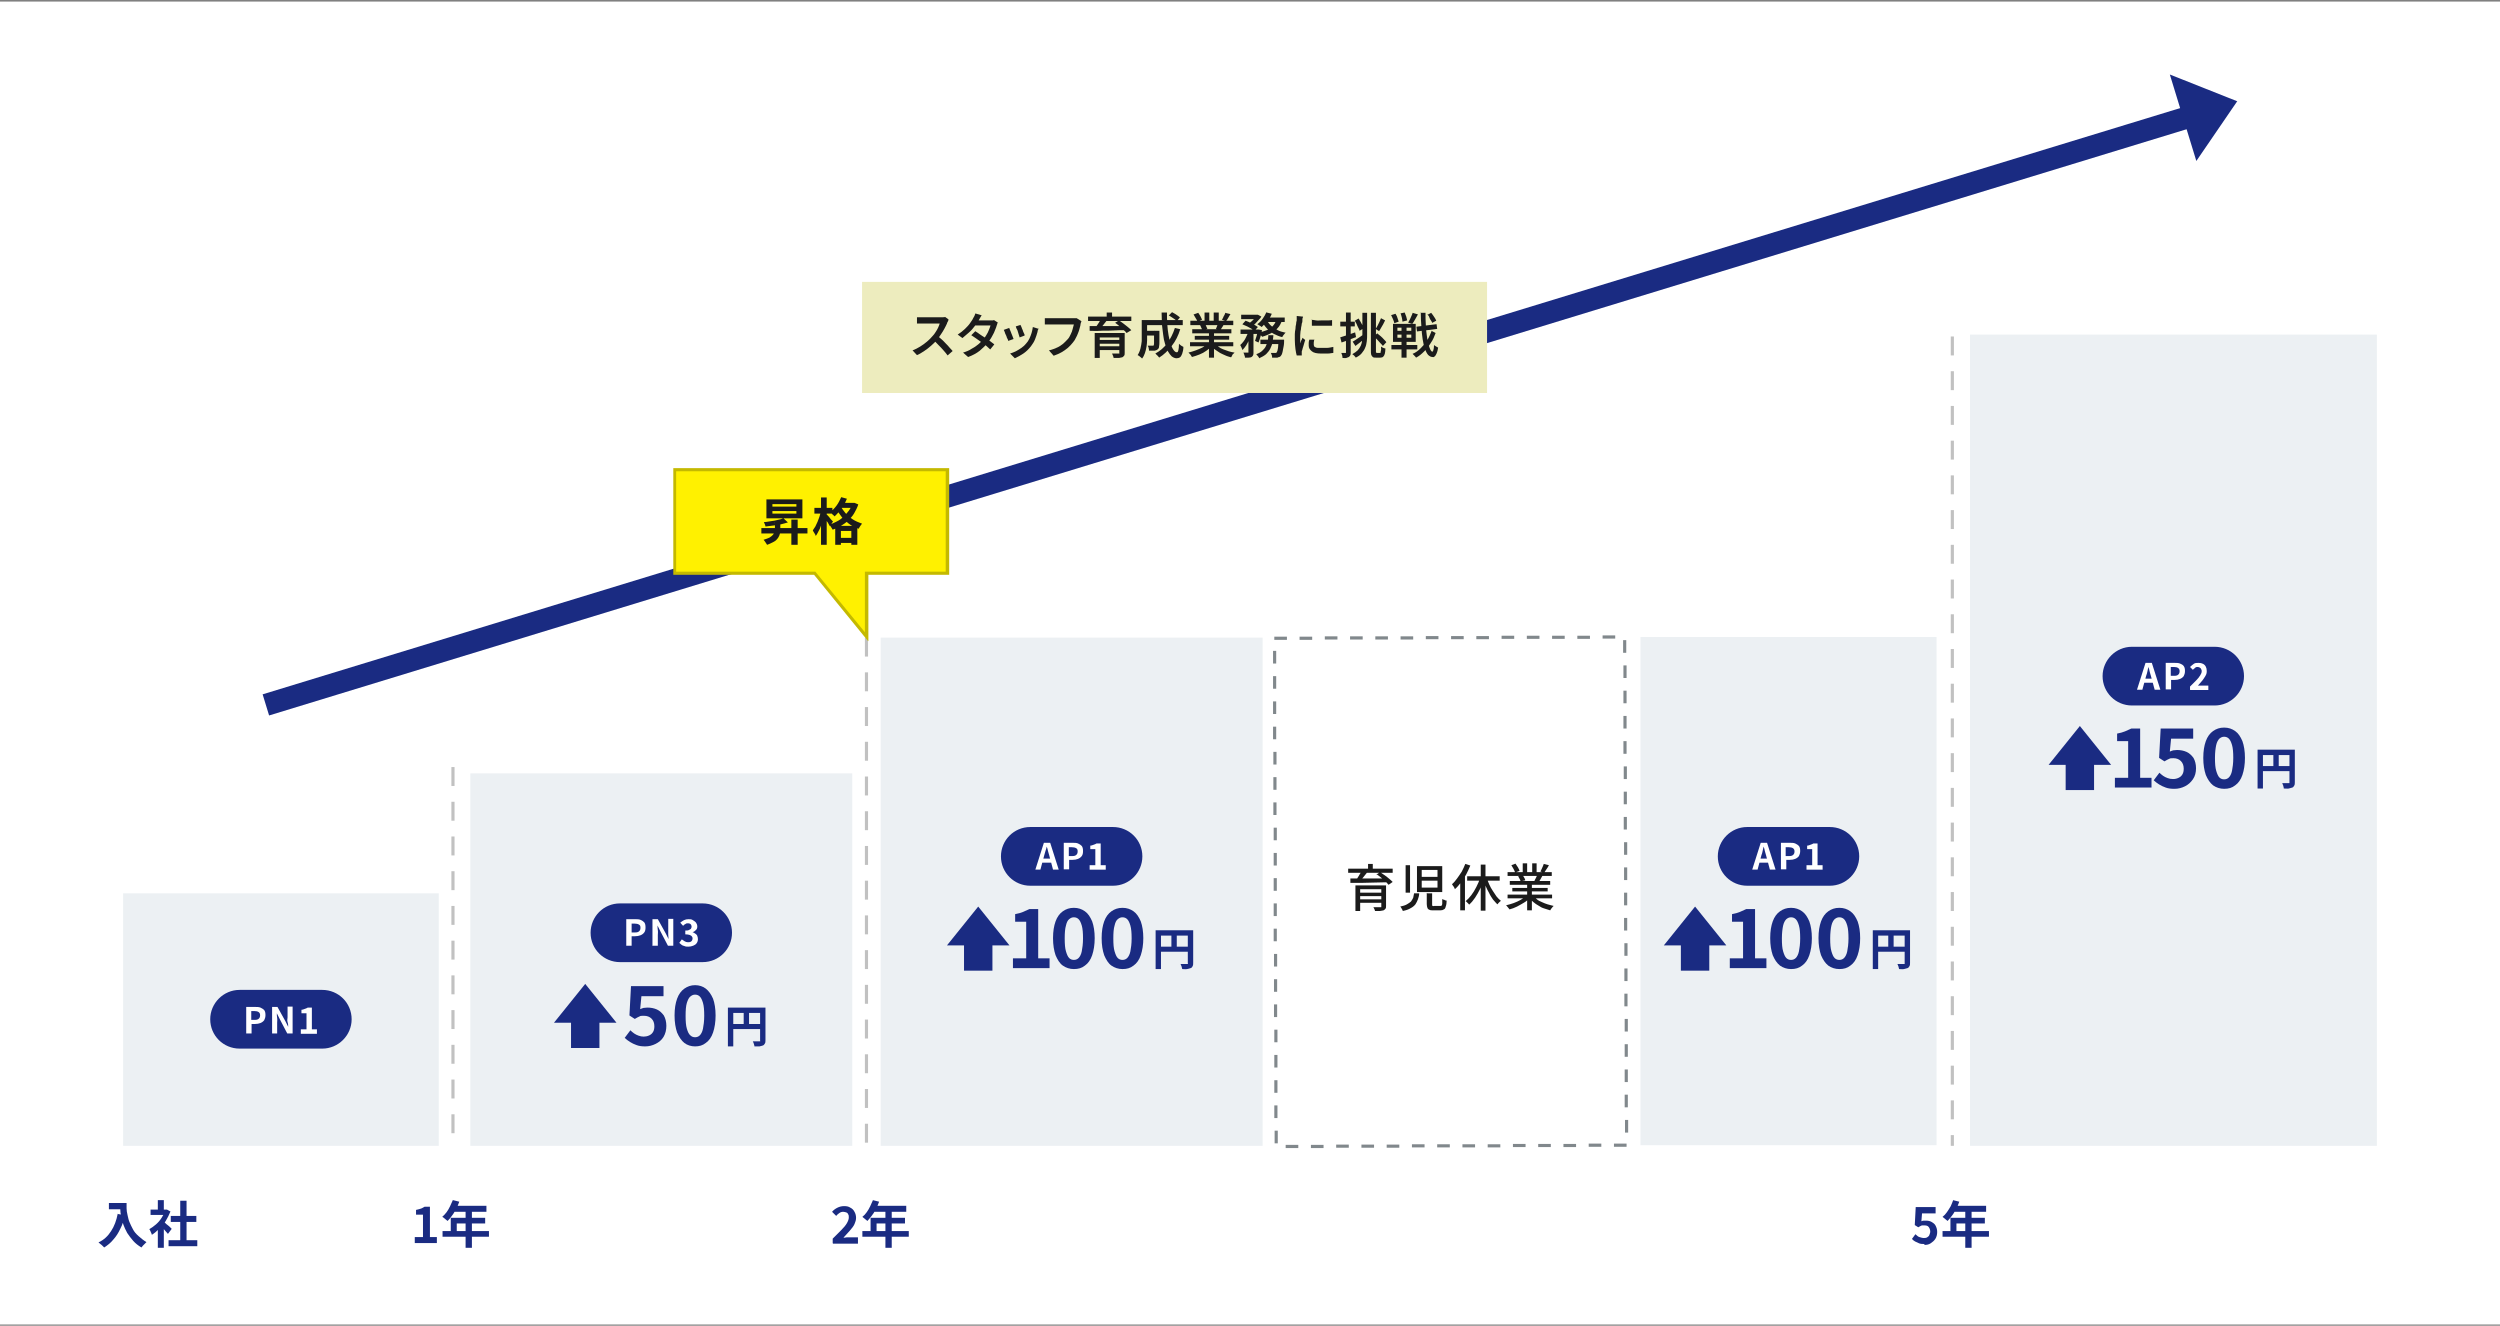 <?xml version="1.0" encoding="UTF-8"?>
<svg xmlns="http://www.w3.org/2000/svg" version="1.1" viewBox="0 0 792 420">
  <rect x="0" y="0" width="792" height="420" fill="#808080" stroke="none"/>
  <defs>
    <style>
      .cls-1 {
        fill: #ecf0f3;
      }

      .cls-2 {
        fill: #1a2b82;
      }

      .cls-3 {
        fill: #81888c;
      }

      .cls-4 {
        fill: #c1c1c1;
      }

      .cls-5 {
        isolation: isolate;
      }

      .cls-6 {
        fill: #edecbe;
      }

      .cls-7 {
        fill: #fff;
      }

      .cls-8 {
        fill: #fff100;
      }

      .cls-9 {
        fill: #c4b900;
      }

      .cls-10 {
        fill: #1b1b1b;
      }
    </style>
  </defs>
  <!-- Generator: Adobe Illustrator 28.7.1, SVG Export Plug-In . SVG Version: 1.2.0 Build 142)  -->
  <g>
    <g id="ol">
      <rect class="cls-7" y=".5" width="792" height="419.1"/>
      <path class="cls-4" d="M144,359h-1v-6h1v6ZM144,348h-1v-6h1v6ZM144,337h-1v-6h1v6ZM144,326h-1v-6h1v6ZM144,315h-1v-6h1v6ZM144,304h-1v-6h1v6ZM144,293h-1v-6h1v6ZM144,282h-1v-6h1v6ZM144,271h-1v-6h1v6ZM144,260h-1v-6h1v6ZM144,249h-1v-6h1v6Z"/>
      <path class="cls-4" d="M275,362h-1v-6h1v6ZM275,351h-1v-6h1v6ZM275,340h-1v-6h1v6ZM275,329h-1v-6h1v6ZM275,318h-1v-6h1v6ZM275,307h-1v-6h1v6ZM275,296h-1v-6h1v6ZM275,285h-1v-6h1v6ZM275,274h-1v-6h1v6ZM275,263h-1v-6h1v6ZM275,252h-1v-6h1v6ZM275,241h-1v-6h1v6ZM275,230h-1v-6h1v6ZM275,219h-1v-6h1v6ZM275,208h-1v-6h1v6Z"/>
      <path class="cls-4" d="M619,363h-1v-3.4h1v3.4ZM619,354.6h-1v-6h1v6ZM619,343.6h-1v-6h1v6ZM619,332.6h-1v-6h1v6ZM619,321.6h-1v-6h1v6ZM619,310.6h-1v-6h1v6ZM619,299.6h-1v-6h1v6ZM619,288.6h-1v-6h1v6ZM619,277.6h-1v-6h1v6ZM619,266.6h-1v-6h1v6ZM619,255.6h-1v-6h1v6ZM619,244.6h-1v-6h1v6ZM619,233.6h-1v-6h1v6ZM619,222.6h-1v-6h1v6ZM619,211.6h-1v-6h1v6ZM619,200.6h-1v-6h1v6ZM619,189.6h-1v-6h1v6ZM619,178.6h-1v-6h1v6ZM619,167.6h-1v-6h1v6ZM619,156.6h-1v-6h1v6ZM619,145.6h-1v-6h1v6ZM619,134.6h-1v-6h1v6ZM619,123.6h-1v-6h1v6ZM619,112.6h-1v-6h1v6Z"/>
      <path id="_パス_293680" class="cls-1" d="M39,283h100v80H39v-80Z"/>
      <rect id="_長方形_27465" class="cls-1" x="149" y="245" width="121" height="118"/>
      <rect id="_長方形_27466" class="cls-1" x="279" y="202" width="121" height="161"/>
      <rect id="_長方形_27466-2" class="cls-1" x="519.7" y="201.8" width="93.8" height="161"/>
      <path class="cls-3" d="M407.3,363.7v-1h4s0,1,0,1h-4ZM415.3,363.7v-1h4s0,1,0,1h-4ZM423.3,363.6v-1h4s0,1,0,1h-4ZM431.3,363.6v-1h4s0,1,0,1h-4ZM439.3,363.6v-1h4s0,1,0,1h-4ZM447.3,363.5v-1h4s0,1,0,1h-4ZM455.3,363.5v-1h4s0,1,0,1h-4ZM463.3,363.5v-1h4s0,1,0,1h-4ZM471.3,363.5v-1h4s0,1,0,1h-4ZM479.3,363.4v-1h4s0,1,0,1h-4ZM487.3,363.4v-1h4s0,1,0,1h-4ZM495.3,363.4v-1h4s0,1,0,1h-4ZM503.3,363.3v-1h4s0,1,0,1h-4ZM511.3,363.3v-1h4s0,1,0,1h-4s0,0,0,0ZM403.8,362.2v-4h1v4h-1ZM514.8,358.8v-4h1v4h-1ZM403.7,354.2v-4h1v4h-1ZM514.7,350.8v-4h1v4h-1ZM403.7,346.2v-4h1v4h-1ZM514.7,342.8v-4h1v4h-1ZM403.7,338.2v-4h1v4h-1ZM514.7,334.8v-4h1v4h-1ZM403.7,330.2v-4h1v4h-1ZM514.7,326.8v-4h1v4h-1ZM403.6,322.2v-4h1v4h-1ZM514.6,318.8v-4h1v4h-1ZM403.6,314.2v-4h1v4h-1ZM514.6,310.8v-4h1v4h-1ZM403.6,306.2v-4h1v4h-1ZM514.6,302.8v-4h1v4h-1ZM403.5,298.2v-4h1v4h-1ZM514.5,294.8v-4h1v4h-1ZM403.5,290.2v-4h1v4h-1ZM514.5,286.8v-4h1v4h-1ZM403.5,282.2v-4h1v4h-1ZM514.5,278.8v-4h1v4h-1ZM403.5,274.2v-4h1v4h-1ZM514.5,270.8v-4h1v4h-1ZM403.5,266.2v-4h1v4h-1ZM514.4,262.8v-4h1v4h-1ZM403.4,258.2v-4h1v4h-1ZM514.4,254.8v-4h1v4h-1ZM403.4,250.2v-4h1v4h-1ZM514.4,246.8v-4h1v4h-1ZM403.4,242.2v-4h1v4h-1ZM514.3,238.8v-4h1v4h-1ZM403.3,234.2v-4h1v4h-1ZM514.3,230.8v-4h1v4h-1ZM403.3,226.2v-4h1v4h-1ZM514.3,222.8v-4h1v4h-1ZM403.3,218.2v-4h1v4h-1ZM514.3,214.8v-4h1v4h-1ZM403.3,210.2v-4h1v4h-1ZM514.2,206.8v-4h1v4h-1ZM403.7,202.7v-1h4s0,1,0,1h-4ZM411.7,202.7v-1h4s0,1,0,1h-4ZM419.7,202.6v-1h4s0,1,0,1h-4ZM427.7,202.6v-1h4s0,1,0,1h-4ZM435.7,202.6v-1h4s0,1,0,1h-4ZM443.7,202.6v-1h4s0,1,0,1h-4ZM451.7,202.5v-1h4s0,1,0,1h-4ZM459.7,202.5v-1h4s0,1,0,1h-4ZM467.7,202.5v-1h4s0,1,0,1h-4ZM475.7,202.4v-1h4s0,1,0,1h-4ZM483.7,202.4v-1h4s0,1,0,1h-4ZM491.7,202.4v-1h4s0,1,0,1h-4ZM499.7,202.4v-1h4s0,1,0,1h-4ZM507.7,202.3v-1h4s0,1,0,1h-4Z"/>
      <rect id="_長方形_27468" class="cls-1" x="624.1" y="106" width="128.9" height="257"/>
      <rect id="_長方形_27504" class="cls-2" x="70.2" y="126.1" width="640.8" height="7" transform="translate(-20.8 119.9) rotate(-17)"/>
      <path id="_多角形_5" class="cls-2" d="M708.8,32l-13,19-8.4-27.4,21.4,8.5h0Z"/>
      <g class="cls-5">
        <path class="cls-2" d="M37.4,384.6l2.2.4c-.4,1.6-.8,3-1.5,4.3-.6,1.3-1.3,2.4-2.2,3.4-.8,1-1.8,1.8-2.9,2.5-.1-.1-.3-.3-.5-.5-.2-.2-.4-.4-.7-.6s-.4-.4-.6-.5c1.7-.8,3-2,4-3.6,1-1.5,1.7-3.4,2.1-5.5h0ZM34.5,381.1h4.5v2h-4.5v-2ZM38.1,381.1h2c0,.5,0,1.1,0,1.7s.1,1.3.3,2.1.3,1.5.6,2.2c.3.8.7,1.5,1.1,2.3s1,1.5,1.8,2.2,1.5,1.3,2.5,1.9c-.1.1-.3.3-.5.5-.2.2-.4.4-.6.6s-.3.4-.5.6c-1-.6-1.9-1.3-2.6-2.1-.7-.8-1.3-1.6-1.9-2.5-.5-.9-.9-1.8-1.2-2.6s-.5-1.8-.7-2.6c-.2-.9-.3-1.6-.3-2.4s0-1.4,0-1.9h0Z"/>
        <path class="cls-2" d="M52.2,383.2h.7c0,0,1.1.6,1.1.6-.4,1-.9,2-1.5,3s-1.3,1.8-2.1,2.5c-.8.8-1.5,1.4-2.3,1.9,0-.2-.1-.4-.2-.6s-.2-.5-.3-.7-.2-.4-.3-.5c.7-.4,1.4-.9,2.1-1.5s1.3-1.3,1.8-2.1.9-1.5,1.2-2.3v-.3h0ZM47.7,383.2h5.2v1.7h-5.2v-1.7ZM50,380.2h1.9v3.8h-1.9v-3.8ZM50,388.7l1.9-2.3v8.9h-1.9v-6.6h0ZM51.7,386.9c.2.1.3.2.6.5s.5.5.8.7.6.5.8.7.4.4.5.5l-1.2,1.6c-.2-.2-.3-.4-.6-.7-.2-.3-.5-.5-.7-.8s-.5-.6-.8-.8c-.2-.3-.5-.5-.6-.6l1-.9h0ZM53.4,392.9h9.1v1.9h-9.1s0-1.9,0-1.9ZM54.1,385.2h8.1v1.9h-8.1v-1.9ZM57.1,380.4h2v13.4h-2v-13.4Z"/>
      </g>
      <g class="cls-5">
        <path class="cls-2" d="M131.4,393.8v-1.9h2.6v-7.1h-2.2v-1.5c.6-.1,1.1-.3,1.5-.4s.8-.4,1.2-.6h1.7v9.6h2.2v1.9h-7.1,0Z"/>
        <path class="cls-2" d="M143.5,380.2l2,.5c-.3.8-.6,1.6-1,2.3s-.8,1.5-1.3,2.1c-.4.6-.9,1.2-1.4,1.7-.1-.1-.3-.2-.5-.4-.2-.2-.4-.3-.6-.5s-.4-.3-.6-.4c.5-.4.9-.9,1.4-1.5.4-.6.8-1.2,1.1-1.9.3-.7.6-1.4.9-2h0ZM140.2,390h14.7v1.8h-14.7v-1.8ZM142.8,385.8h10.9v1.8h-9v3.4h-1.9v-5.1ZM143.9,382h10.2v1.9h-11.1l.9-1.9h0ZM147.5,383h2v12.3h-2v-12.3Z"/>
      </g>
      <g class="cls-5">
        <path class="cls-2" d="M263.8,393.8v-1.4c1-1,1.9-1.9,2.7-2.7s1.4-1.5,1.8-2.2.6-1.3.6-1.8,0-.7-.2-1c-.1-.3-.3-.5-.6-.6s-.6-.2-1-.2-.8.1-1.2.4-.7.5-1,.9l-1.3-1.3c.5-.6,1.1-1,1.7-1.3.6-.3,1.3-.5,2.1-.5s1.4.1,2,.5c.6.3,1,.7,1.3,1.3.3.5.5,1.2.5,1.9s-.2,1.3-.5,2-.9,1.4-1.5,2.1c-.6.7-1.3,1.4-2,2.2.3,0,.6,0,1-.1.4,0,.7,0,1,0h2.6v2h-7.9,0Z"/>
        <path class="cls-2" d="M276.5,380.2l2,.5c-.3.8-.6,1.6-1,2.3-.4.8-.8,1.5-1.3,2.1-.5.6-.9,1.2-1.4,1.7-.1-.1-.3-.2-.5-.4-.2-.2-.4-.3-.6-.5s-.4-.3-.5-.4c.5-.4,1-.9,1.4-1.5s.8-1.2,1.1-1.9c.3-.7.6-1.4.9-2h0ZM273.2,390h14.7v1.8h-14.7v-1.8ZM275.8,385.8h10.9v1.8h-9v3.4h-1.9v-5.1h0ZM276.9,382h10.2v1.9h-11.1l.9-1.9h0ZM280.5,383h2v12.3h-2v-12.3Z"/>
      </g>
      <g class="cls-5">
        <path class="cls-10" d="M427.1,275.2h14.1s0,1.3,0,1.3h-14.1s0-1.3,0-1.3ZM427.7,278.3c.7,0,1.5,0,2.5,0s1.9,0,2.9,0c1,0,2.1,0,3.2,0s2.2,0,3.2,0v1.2c-1.5,0-2.9.1-4.3.1s-2.8.1-4,.1c-1.3,0-2.4,0-3.4,0v-1.4h0ZM429.4,280.5h8.7s0,1.2,0,1.2h-7.2s0,6.9,0,6.9h-1.5v-8.1s0,0,0,0ZM431.4,276l1.7.4c-.4.5-.8,1-1.2,1.5s-.8.9-1.1,1.3l-1.2-.4c.2-.3.4-.5.6-.9.2-.3.4-.6.6-1,.2-.3.4-.6.5-.9ZM430.3,282.8h7.9s0,1.1,0,1.1h-7.9s0-1.1,0-1.1ZM430.3,284.9h7.9s0,1.1,0,1.1h-7.9s0-1.1,0-1.1h0ZM433.4,273.7h1.5v2.1h-1.5v-2.1ZM437.6,280.5h1.5v6.5c0,.4,0,.7-.2.9-.1.2-.3.3-.6.5-.3.1-.7.1-1.1.2-.5,0-1,0-1.6,0,0-.2-.1-.4-.2-.6s-.2-.4-.3-.6c.3,0,.6,0,.9,0s.5,0,.8,0,.4,0,.5,0c.1,0,.2,0,.3,0,0,0,0-.1,0-.2v-6.6s0,0,0,0ZM436,277.1l1.2-.8c.5.3.9.6,1.5,1s1,.8,1.4,1.1.8.7,1.1,1l-1.3.9c-.3-.3-.6-.7-1-1.1s-.9-.8-1.4-1.2c-.5-.4-1-.8-1.5-1.1h0Z"/>
        <path class="cls-10" d="M448,283h1.6c0,.7-.2,1.3-.4,1.9s-.5,1.1-.8,1.6c-.4.5-.9.9-1.5,1.2-.6.4-1.5.7-2.5.9,0-.1-.1-.3-.2-.5-.1-.2-.2-.3-.3-.5s-.2-.3-.3-.4c.9-.2,1.6-.4,2.1-.7s1-.6,1.3-.9c.3-.4.5-.8.7-1.2.1-.4.2-.9.3-1.5h0ZM445.2,274.1h1.5v8.7s-1.4,0-1.4,0v-8.7ZM448.9,274.4h8s0,8.2,0,8.2h-8s0-8.2,0-8.2ZM450.4,275.7v2.1h5v-2.2h-5ZM450.4,279v2.2h5v-2.2h-5ZM452.2,283h1.5v3.5c0,.2,0,.4.1.5,0,0,.3.1.6,0h1.9c.2,0,.3,0,.4-.1s.2-.3.2-.6c0-.3,0-.8,0-1.5.1,0,.2.2.4.2s.3.1.5.2.3.1.5.1c0,.8-.1,1.4-.3,1.9-.1.5-.3.8-.6.9-.3.2-.6.3-1.1.3h-2.2c-.5,0-1,0-1.3-.2-.3-.1-.5-.3-.6-.6-.1-.3-.2-.7-.2-1.2v-3.5h0Z"/>
        <path class="cls-10" d="M464.3,273.7l1.5.5c-.4.9-.8,1.9-1.3,2.8s-1.1,1.8-1.7,2.6-1.2,1.5-1.9,2.1c0-.1-.1-.3-.2-.5-.1-.2-.2-.4-.4-.6s-.2-.4-.3-.5c.6-.5,1.1-1.1,1.6-1.8s1-1.4,1.5-2.2c.4-.8.8-1.6,1.1-2.4h0ZM462.6,278.1l1.5-1.5h0s0,11.8,0,11.8h-1.5v-10.3s0,0,0,0ZM468.8,278.1l1.3.4c-.3,1.1-.8,2.1-1.2,3.1-.5,1-1,1.9-1.6,2.8s-1.2,1.6-1.9,2.2c0-.1-.2-.3-.3-.4-.1-.1-.3-.3-.4-.4-.1-.1-.3-.3-.4-.3.6-.5,1.2-1.1,1.8-1.9.6-.8,1.1-1.6,1.6-2.6s.9-1.9,1.2-2.8h0ZM464.8,277.6h10.3s0,1.4,0,1.4h-10.3s0-1.4,0-1.4h0ZM469.1,273.9h1.5v14.6s-1.5,0-1.5,0v-14.6ZM471,278.1c.2.7.5,1.4.8,2.1s.7,1.4,1.1,2,.8,1.2,1.2,1.8c.4.5.9,1,1.4,1.4-.1,0-.2.2-.4.3-.1.1-.3.3-.4.4s-.2.3-.3.4c-.5-.4-.9-1-1.4-1.5-.4-.6-.9-1.3-1.2-2-.4-.7-.8-1.5-1.1-2.2-.3-.8-.6-1.5-.9-2.3l1.2-.4h0Z"/>
        <path class="cls-10" d="M483.5,283.9l1.2.5c-.5.5-1.1,1.1-1.8,1.5s-1.5.9-2.3,1.3-1.6.7-2.4.9c0-.1-.2-.3-.3-.4s-.2-.3-.4-.5-.2-.3-.4-.4c.8-.2,1.6-.4,2.4-.7s1.5-.6,2.2-1c.7-.4,1.3-.8,1.7-1.2h0ZM477.6,283.4h14.1s0,1.2,0,1.2h-14.1s0-1.2,0-1.2h0ZM477.6,276.3h14s0,1.2,0,1.2h-14s0-1.2,0-1.2h0ZM478.3,279.1h12.8s0,1.2,0,1.2h-12.8s0-1.2,0-1.2ZM478.8,274.1l1.3-.5c.3.4.5.7.8,1.2s.4.8.5,1.1l-1.4.5c-.1-.3-.3-.7-.5-1.1s-.5-.9-.7-1.2h0ZM479.1,281.3h11.2s0,1.1,0,1.1h-11.2s0-1.1,0-1.1h0ZM480.9,277.6l1.5-.3c.2.2.3.5.5.8s.3.6.3.8l-1.5.3c0-.2-.1-.5-.3-.8s-.3-.6-.5-.9h0ZM482.4,273.5h1.4v3.4s-1.4,0-1.4,0v-3.4ZM483.8,279.7h1.5v8.7s-1.5,0-1.5,0v-8.7ZM485.7,283.9c.3.3.8.6,1.2,1s1,.6,1.6.9c.6.3,1.2.5,1.8.7s1.2.3,1.9.5c-.1.1-.2.2-.4.4-.1.2-.2.3-.4.5-.1.2-.2.3-.3.5-.6-.2-1.2-.4-1.9-.6s-1.2-.5-1.8-.9c-.6-.3-1.1-.7-1.6-1.1-.5-.4-.9-.8-1.3-1.2l1.2-.5h0ZM485.4,273.5h1.4v3.3s-1.4,0-1.4,0v-3.3ZM487,277.1l1.6.4c-.2.4-.4.7-.6,1.1-.2.4-.4.6-.6.9l-1.3-.4c.1-.3.3-.6.5-1,.2-.4.3-.7.4-1h0ZM489.1,273.7l1.6.4c-.2.4-.5.9-.8,1.3s-.5.8-.7,1.1l-1.2-.4c.1-.2.3-.5.4-.8.1-.3.3-.6.4-.9.1-.3.2-.5.3-.8h0Z"/>
      </g>
      <g class="cls-5">
        <path class="cls-2" d="M609.7,394.1c-.6,0-1.2,0-1.7-.2s-.9-.4-1.3-.6c-.4-.2-.7-.5-1-.8l1.1-1.5c.2.2.5.4.7.6s.5.3.9.4c.3.1.7.2,1,.2s.8,0,1.1-.2.6-.4.7-.7.3-.7.3-1.1c0-.6-.2-1.1-.5-1.5s-.8-.5-1.5-.5-.6,0-.9.1c-.2.1-.5.3-.9.5l-1.1-.7.3-5.7h6.3v2h-4.3l-.2,2.5c.2-.1.5-.2.7-.2s.5,0,.7,0c.7,0,1.3.1,1.8.4s1,.6,1.3,1.2.5,1.2.5,2-.2,1.6-.6,2.2-.9,1-1.5,1.4-1.3.5-2,.5h0Z"/>
        <path class="cls-2" d="M618.7,380.2l2,.5c-.3.8-.6,1.6-1,2.3s-.8,1.5-1.3,2.1c-.5.6-.9,1.2-1.4,1.7-.1-.1-.3-.2-.5-.4-.2-.2-.4-.3-.6-.5s-.4-.3-.5-.4c.5-.4,1-.9,1.4-1.5s.8-1.2,1.2-1.9c.3-.7.6-1.4.8-2h0ZM615.4,390h14.7v1.8h-14.7v-1.8ZM617.9,385.8h10.9v1.8h-9v3.4h-1.9v-5.1ZM619,382h10.2v1.9h-11.1l.9-1.9h0ZM622.6,383h2v12.3h-2v-12.3Z"/>
      </g>
      <g>
        <path class="cls-6" d="M471.1,124.5h-198v-35.2h198v35.2Z"/>
        <g class="cls-5">
          <path class="cls-10" d="M300.4,101.6c0,0-.1.2-.2.4s-.2.3-.2.5c-.2.5-.5,1-.8,1.6s-.7,1.2-1.1,1.8-.8,1.2-1.2,1.7c-.6.7-1.2,1.3-1.9,1.9s-1.4,1.2-2.2,1.7-1.5,1-2.3,1.3l-1.4-1.5c.8-.3,1.6-.7,2.4-1.2s1.5-1,2.2-1.6,1.2-1.1,1.7-1.7c.4-.4.7-.8,1-1.3s.6-.9.8-1.4.4-.9.5-1.3h-5.4c-.2,0-.4,0-.7,0s-.5,0-.6,0c-.2,0-.3,0-.5,0v-2c.1,0,.3,0,.5,0,.2,0,.4,0,.7,0,.2,0,.4,0,.6,0h5.6c.3,0,.6,0,.9,0,.3,0,.5,0,.6-.1l1.1.8h0ZM297,106.4c.4.3.8.7,1.3,1.1.5.4.9.9,1.3,1.3.4.4.9.9,1.2,1.3.4.4.7.8,1,1.1l-1.6,1.4c-.4-.5-.8-1.1-1.3-1.6-.5-.6-1-1.1-1.6-1.7-.5-.6-1.1-1.1-1.6-1.6l1.3-1.3h0Z"/>
          <path class="cls-10" d="M311,99.9c-.2.2-.3.5-.5.8-.2.3-.3.5-.4.7-.3.6-.8,1.2-1.3,1.9-.5.7-1.1,1.4-1.8,2s-1.4,1.2-2.1,1.8l-1.5-1.1c.9-.6,1.7-1.2,2.3-1.8s1.2-1.2,1.6-1.8c.4-.6.8-1.1,1-1.6.1-.2.2-.4.4-.7.1-.3.2-.6.3-.8l2,.6h0ZM316.1,102.2c0,.1-.2.3-.2.5s-.2.4-.2.6c-.1.5-.4,1-.6,1.6s-.6,1.2-.9,1.8-.8,1.2-1.2,1.8c-.7.9-1.6,1.7-2.6,2.6-1,.8-2.3,1.5-3.7,2l-1.6-1.4c1-.3,2-.7,2.7-1.2.8-.4,1.5-.9,2.1-1.4s1.1-1,1.6-1.6c.4-.4.7-.9,1-1.4.3-.5.6-1,.8-1.6.2-.5.4-1,.5-1.4h-5.3l.6-1.6h4.5c.2,0,.5,0,.7,0,.2,0,.4,0,.6-.1l1.4.9h0ZM308.9,104.9c.5.3,1,.6,1.5,1s1.1.7,1.7,1.1c.6.4,1.1.8,1.6,1.1.5.4.9.7,1.3,1l-1.3,1.6c-.3-.3-.8-.7-1.2-1.1s-1-.8-1.6-1.2c-.6-.4-1.1-.8-1.7-1.2-.5-.4-1.1-.7-1.5-1l1.2-1.2h0Z"/>
          <path class="cls-10" d="M319.7,103.8c0,.2.2.4.3.8.1.3.3.6.4,1,.1.3.3.7.4,1s.2.6.3.8l-1.7.6c0-.2-.1-.5-.3-.8s-.2-.7-.4-1-.3-.7-.4-1c-.1-.3-.2-.5-.3-.7l1.7-.6h0ZM329,104c0,.2-.1.4-.2.6s-.1.3-.1.5c-.2.8-.5,1.6-.8,2.4-.3.8-.8,1.5-1.3,2.2-.7.9-1.5,1.7-2.4,2.3s-1.8,1.1-2.7,1.5l-1.5-1.5c.6-.2,1.2-.4,1.8-.7.6-.3,1.2-.7,1.8-1.1s1.1-.9,1.5-1.4c.4-.4.7-.9,1-1.5s.5-1.2.7-1.8.3-1.3.4-1.9l1.9.6h0ZM323.3,102.9c0,.2.2.4.3.7s.2.6.4,1c.1.3.2.7.4,1s.2.5.2.7l-1.6.6c0-.2-.1-.4-.2-.7s-.2-.6-.3-1-.2-.7-.4-1-.2-.6-.3-.8l1.6-.5h0Z"/>
          <path class="cls-10" d="M342.6,101.8c0,.1-.1.3-.2.5,0,.2-.1.3-.1.5,0,.4-.2.8-.3,1.3s-.3,1-.5,1.5-.4,1-.7,1.5c-.2.5-.5.9-.9,1.4-.5.6-1,1.2-1.6,1.7s-1.3,1-2,1.4-1.6.8-2.5,1.1l-1.5-1.7c1-.2,1.9-.6,2.6-.9s1.4-.8,1.9-1.2,1-1,1.5-1.5c.4-.4.6-.9.9-1.5s.5-1.1.6-1.6.3-1,.4-1.5h-7.4c-.3,0-.7,0-1,0-.3,0-.6,0-.8,0v-2c.1,0,.3,0,.5,0,.2,0,.4,0,.6,0,.2,0,.4,0,.6,0h7.3c.1,0,.3,0,.5,0,.2,0,.4,0,.6,0l1.4.9h0Z"/>
          <path class="cls-10" d="M344.7,100.3h13.7v1.4h-13.7v-1.4ZM345.2,103.3c.7,0,1.5,0,2.4,0,.9,0,1.8,0,2.8,0,1,0,2,0,3.1,0s2.1,0,3.1,0v1.3c-1.4,0-2.8,0-4.2.1s-2.7,0-3.9.1-2.3,0-3.3,0v-1.5s0,0,0,0ZM346.8,105.5h8.3v1.4h-6.7v6.5h-1.6v-7.8h0ZM348.6,101.2l1.9.5c-.4.5-.7.9-1.1,1.4s-.8.9-1.1,1.2l-1.3-.5c.2-.2.4-.5.6-.8s.4-.6.6-.9.3-.6.5-.9h0ZM347.8,107.7h7.4v1.2h-7.4v-1.2ZM347.8,109.7h7.4v1.2h-7.4v-1.2ZM350.6,99h1.7v2.1h-1.7v-2.1ZM354.6,105.5h1.7v6.3c0,.4,0,.7-.2.9s-.3.4-.6.5c-.3,0-.7.2-1.1.2s-1,0-1.6,0c0-.2-.1-.4-.2-.7s-.2-.5-.3-.7c.3,0,.5,0,.8,0h1.2c.1,0,.2,0,.3,0s0-.1,0-.2v-6.2h0ZM353.2,102.3l1.3-.8c.4.3.9.6,1.4,1,.5.4.9.7,1.4,1.1s.8.7,1.1,1l-1.5.9c-.2-.3-.6-.7-1-1s-.9-.8-1.3-1.2-.9-.7-1.4-1.1h0Z"/>
          <path class="cls-10" d="M361.7,101.4h1.7v4.5c0,.6,0,1.2,0,1.9,0,.7-.1,1.4-.2,2.1-.1.7-.3,1.4-.5,2s-.5,1.2-.9,1.7c0-.1-.2-.2-.4-.4-.2-.2-.4-.3-.5-.4s-.3-.2-.5-.3c.4-.6.7-1.3.9-2.1s.3-1.5.4-2.3c0-.8,0-1.5,0-2.2v-4.5h0ZM362.7,104.8h3.6v1.5h-3.6v-1.5ZM362.8,101.4h11.9v1.6h-11.9v-1.6ZM365.7,104.8h1.6v.6c0,1.1,0,2,0,2.7s0,1.2-.1,1.6c0,.4-.1.7-.3.8-.1.2-.3.3-.5.4s-.4.1-.6.2c-.2,0-.5,0-.8,0s-.7,0-1,0c0-.2,0-.5-.1-.8,0-.3-.2-.5-.3-.8.3,0,.6,0,.8,0h.6c.1,0,.2,0,.3,0s.1,0,.2-.1c0,0,.1-.3.1-.6s0-.8,0-1.4,0-1.4,0-2.5v-.2h0ZM372.2,103.9l1.7.4c-.6,2-1.5,3.8-2.7,5.3s-2.5,2.8-4,3.7c0-.1-.2-.3-.3-.4-.1-.2-.3-.3-.5-.5-.1-.2-.3-.3-.4-.4,1.5-.8,2.8-1.9,3.8-3.3s1.8-2.9,2.4-4.8h0ZM368,99h1.7c0,1.3,0,2.6.1,3.8s.2,2.4.4,3.4c.2,1.1.4,2,.7,2.8s.5,1.4.9,1.9c.3.4.6.7,1,.7s.3-.2.5-.6c.1-.4.2-1.1.2-2.1.2.2.4.4.7.6s.5.3.7.4c0,.9-.2,1.6-.4,2.2-.2.5-.4.9-.7,1.1-.3.2-.7.3-1.1.3s-1-.2-1.5-.6c-.4-.4-.8-.9-1.2-1.6-.3-.7-.6-1.4-.9-2.3s-.5-1.9-.6-2.9-.3-2.2-.4-3.3c0-1.2-.1-2.3-.1-3.5h0ZM370.3,99.9l1-1c.3.2.6.3.9.5.3.2.6.4.9.6s.5.4.7.6l-1,1.1c-.2-.2-.4-.4-.7-.6-.3-.2-.6-.4-.9-.6-.3-.2-.6-.4-1-.6h0Z"/>
          <path class="cls-10" d="M382.7,109l1.3.6c-.5.5-1.1,1-1.8,1.5s-1.4.9-2.2,1.2-1.6.6-2.4.8c0-.1-.2-.3-.3-.5s-.2-.3-.4-.5-.3-.3-.4-.4c.8-.2,1.5-.4,2.3-.7.8-.3,1.5-.6,2.1-.9s1.2-.8,1.6-1.2h0ZM377,108.4h13.7v1.3h-13.7v-1.3ZM377.1,101.6h13.6v1.4h-13.6v-1.4ZM377.7,104.3h12.4v1.3h-12.4v-1.3ZM378.2,99.6l1.4-.5c.2.3.5.7.7,1.1s.4.8.5,1.1l-1.5.6c0-.3-.2-.7-.5-1.1s-.4-.8-.7-1.2h0ZM378.5,106.4h10.9v1.2h-10.9v-1.2ZM380.2,103l1.6-.3c.1.2.3.5.4.8s.2.5.3.7l-1.7.3c0-.2-.1-.5-.3-.8-.1-.3-.2-.6-.4-.8h0ZM381.6,99h1.5v3.2h-1.5v-3.2ZM383,104.9h1.6v8.4h-1.6v-8.4ZM385,109c.3.3.7.6,1.1.9s.9.6,1.5.8c.5.2,1.1.4,1.7.6.6.2,1.2.3,1.8.4-.1.1-.2.3-.4.4s-.3.4-.4.6-.2.4-.3.5c-.6-.2-1.2-.3-1.8-.6s-1.2-.5-1.7-.8-1-.7-1.5-1-.9-.8-1.2-1.2l1.3-.5h0ZM384.5,99h1.6v3.2h-1.6v-3.2ZM386,102.4l1.7.4c-.2.4-.4.7-.6,1-.2.3-.4.6-.5.8l-1.4-.4c.1-.3.3-.6.4-1s.3-.7.4-1h0ZM388.1,99.1l1.7.4c-.2.4-.5.8-.7,1.2-.2.4-.5.8-.7,1l-1.3-.4c.1-.2.3-.4.4-.7s.2-.5.4-.8.2-.5.3-.8Z"/>
          <path class="cls-10" d="M395.4,104.9l1.1.4c-.2.7-.4,1.4-.7,2.1-.3.7-.6,1.4-1,2s-.8,1.1-1.2,1.5c0-.2-.2-.5-.3-.8-.1-.3-.3-.6-.4-.8.4-.3.7-.7,1.1-1.2s.6-1,.9-1.6c.3-.6.5-1.1.6-1.6h0ZM393,104.4h5.7v1.4h-5.7v-1.4ZM393.2,99.7h5.1v1.4h-5.1v-1.4ZM393.6,102.7l1-1.1c.4.2.9.3,1.4.6.5.2.9.5,1.4.7.4.2.8.5,1.1.7l-1.1,1.2c-.3-.2-.6-.4-1-.7-.4-.2-.9-.5-1.3-.7s-.9-.4-1.4-.6h0ZM395.5,105h1.6v6.6c0,.4,0,.7-.1.9s-.2.4-.5.6c-.2.1-.5.2-.9.2-.3,0-.8,0-1.2,0,0-.2,0-.5-.2-.8,0-.3-.2-.6-.3-.8.3,0,.6,0,.9,0h.5c0,0,.2,0,.2,0,0,0,0,0,0-.2v-6.5h0ZM397.9,99.7h.6c0,0,1.1.6,1.1.6-.2.4-.5.7-.9,1.1-.3.4-.7.7-1,1.1-.4.3-.7.6-1.1.9-.1-.1-.3-.3-.5-.4s-.4-.3-.6-.4c.3-.2.6-.5,1-.8s.6-.6.9-.9.5-.6.6-.9v-.3ZM398.3,104.4h.5c0,0,1,.2,1,.2-.1.7-.3,1.4-.5,2.1s-.4,1.3-.6,1.8l-1.1-.5c.1-.4.3-1,.5-1.6s.3-1.2.3-1.8v-.2h0ZM401.8,106.2h1.6c0,.8-.2,1.5-.3,2.3-.1.7-.4,1.4-.7,2s-.8,1.2-1.3,1.7c-.6.5-1.3.9-2.2,1.3,0-.2-.2-.4-.4-.7-.2-.2-.4-.4-.5-.6.8-.3,1.4-.6,1.9-1.1s.9-.9,1.1-1.4.5-1.1.6-1.6c.1-.6.2-1.2.2-1.8h0ZM401.3,99l1.6.4c-.2.6-.5,1.1-.9,1.6-.4.5-.7,1-1.1,1.4s-.8.8-1.2,1.2c-.1,0-.2-.2-.4-.3s-.3-.2-.5-.3c-.2-.1-.3-.2-.5-.3.6-.4,1.2-1,1.7-1.7s.9-1.4,1.2-2.1h0ZM404.5,101.2l1.7.3c-.4.9-.8,1.8-1.4,2.4-.6.7-1.3,1.2-2.2,1.7-.8.4-1.7.8-2.8,1.1,0-.1-.1-.3-.3-.4-.1-.2-.2-.3-.4-.5-.1-.2-.3-.3-.4-.4.9-.2,1.8-.5,2.6-.8s1.4-.8,1.9-1.3c.5-.5.9-1.2,1.1-1.9h0ZM399.3,107.6h6.4v1.4h-6.4v-1.4ZM401.4,101.6c.4.6.8,1.2,1.4,1.7s1.3.9,2,1.3,1.6.6,2.5.8c-.1,0-.2.2-.4.4-.1.2-.3.3-.4.5-.1.2-.2.3-.3.5-.9-.2-1.8-.6-2.6-1s-1.5-1-2.1-1.6-1.1-1.3-1.6-2.1l1.4-.4h0ZM401.2,100.6h5.8v1.4h-6.5l.7-1.4ZM405.1,107.6h1.7c0,.3,0,.5,0,.7,0,.9-.2,1.7-.3,2.2-.1.6-.2,1.1-.3,1.4-.1.3-.2.6-.4.8-.1.2-.3.3-.5.4-.2,0-.4.1-.6.2-.2,0-.4,0-.7,0h-1c0-.2,0-.5-.1-.8s-.2-.5-.3-.7c.3,0,.6,0,.8,0,.2,0,.4,0,.5,0s.2,0,.3,0,.1,0,.2-.1c0,0,.2-.3.3-.6,0-.3.2-.7.2-1.2s.1-1.2.2-2v-.2h0Z"/>
          <path class="cls-10" d="M412.8,100.3c0,0,0,.2-.1.4s-.1.3-.1.5,0,.3,0,.4c0,.2,0,.5-.2.9,0,.3-.1.8-.2,1.2,0,.4-.1.9-.2,1.3,0,.4-.1.9-.1,1.3,0,.4,0,.8,0,1.1s0,.4,0,.7c0,.2,0,.4,0,.7,0-.2.2-.4.2-.6,0-.2.2-.4.3-.6s.2-.4.2-.6l.9.7c-.1.4-.3.8-.4,1.3s-.3.9-.4,1.3-.2.8-.3,1c0,.1,0,.2,0,.4,0,.1,0,.3,0,.3v.3c0,.1,0,.2,0,.3h-1.6c-.1-.4-.3-1.1-.4-2-.1-.9-.2-1.8-.2-2.9s0-1.2,0-1.8.1-1.2.2-1.7c0-.6.1-1.1.2-1.5,0-.5.1-.8.2-1.2,0-.2,0-.4,0-.7s0-.5,0-.7l1.9.2h0ZM416.3,107.8c0,.3-.1.5-.1.7,0,.2,0,.4,0,.6s0,.3.1.5c0,.2.2.3.4.4s.4.2.7.2.6,0,1.1,0c.7,0,1.3,0,2,0,.6,0,1.2-.2,1.9-.3v1.9c-.5,0-1,.2-1.7.2s-1.4,0-2.2,0c-1.3,0-2.3-.2-2.9-.7s-1-1-1-1.8,0-.6,0-.9.1-.7.2-1h1.6c0,.1,0,.1,0,.1ZM415.3,101.3c.5,0,1,.1,1.6.2s1.2,0,1.8,0c.6,0,1.2,0,1.8,0s1,0,1.5-.1v1.8c-.5,0-1,0-1.5,0s-1.1,0-1.7,0-1.2,0-1.7,0-1.1,0-1.5,0v-1.8h0Z"/>
          <path class="cls-10" d="M424.5,106.9c.6-.2,1.3-.4,2.2-.7.8-.3,1.7-.6,2.6-.9l.3,1.5c-.8.3-1.6.6-2.4.9-.8.3-1.5.6-2.2.8l-.4-1.6ZM424.6,101.9h4.6v1.5h-4.6v-1.5ZM426.4,99h1.5v12.6c0,.4,0,.7-.1.9s-.2.4-.5.6c-.2.1-.5.2-.8.3s-.8,0-1.2,0c0-.2,0-.4-.1-.8s-.2-.6-.3-.8c.3,0,.6,0,.8,0s.4,0,.5,0c0,0,.2,0,.2,0,0,0,0,0,0-.2v-12.6ZM431.6,99.1h1.5v6.8c0,.8,0,1.5-.1,2.2s-.2,1.4-.5,2c-.2.6-.6,1.2-1.1,1.8s-1.1,1-1.9,1.4c0-.1-.2-.3-.3-.4-.1-.2-.3-.3-.4-.4s-.3-.2-.4-.3c.7-.4,1.3-.8,1.7-1.2.4-.4.7-.9,1-1.5.2-.5.4-1.1.4-1.7,0-.6.1-1.2.1-1.9v-6.8h0ZM428.6,108.2c.4-.2.8-.5,1.4-.9s1.1-.7,1.6-1.1l.5,1.3c-.4.3-.9.7-1.4,1.1s-.9.7-1.3,1l-.9-1.4h0ZM429.2,101.6l1.2-.7c.2.3.4.7.6,1,.2.4.4.7.6,1.1s.3.7.4,1l-1.3.8c0-.3-.2-.6-.4-1-.2-.4-.4-.8-.5-1.1s-.4-.7-.6-1.1h0ZM434.3,99.1h1.6v11.8c0,.3,0,.6,0,.7s.2.2.3.2h1c.1,0,.2,0,.2-.2s0-.3.1-.6,0-.7,0-1.2c.2.1.4.3.7.4s.5.2.7.2c0,.7-.1,1.3-.2,1.7s-.3.7-.5.9c-.2.2-.5.3-.9.3h-1.4c-.4,0-.8,0-1-.2s-.4-.4-.5-.7c-.1-.3-.1-.8-.1-1.4v-11.8h0ZM435.3,106.6l1-1c.4.3.7.6,1.1.9.4.3.7.7,1,1,.3.3.6.6.8.9l-1.1,1.2c-.2-.3-.5-.6-.8-.9-.3-.3-.6-.7-1-1.1-.4-.4-.7-.7-1-1h0ZM437.3,100.7l1.5.8c-.2.4-.4.8-.6,1.2-.2.4-.5.8-.7,1.2s-.4.7-.6,1l-1.1-.7c.2-.3.4-.6.6-1s.4-.8.6-1.2c.2-.4.3-.8.5-1.2h0Z"/>
          <path class="cls-10" d="M440.8,109.3h8.2v1.4h-8.2v-1.4ZM440.8,99.8l1.3-.4c.2.4.5.8.6,1.3.2.5.3.9.4,1.2l-1.4.5c0-.3-.2-.8-.4-1.3-.2-.5-.4-.9-.6-1.3ZM441.3,102.6h7.2v5.7h-7.2v-5.7ZM442.7,103.8v1h4.4v-1h-4.4ZM442.7,106v1h4.4v-1h-4.4ZM443.6,99.3l1.4-.3c.2.4.3.9.5,1.3.1.5.2.9.3,1.2l-1.5.4c0-.3-.1-.8-.2-1.3s-.3-1-.4-1.4h0ZM444.2,103h1.4v4.6h0v5.7h-1.6v-5.7h0v-4.6h0ZM447.5,99.1l1.7.5c-.3.5-.6,1.1-.9,1.6-.3.6-.6,1-.9,1.4l-1.3-.4c.2-.3.3-.6.5-.9s.3-.7.5-1.1.3-.7.4-1h0ZM453.5,104.8l1.3.7c-.4,1.1-.8,2.1-1.5,3.1-.6,1-1.3,1.9-2.1,2.7s-1.6,1.5-2.6,2c-.1-.2-.3-.4-.5-.6s-.4-.4-.6-.6c1-.4,1.8-1,2.6-1.8s1.5-1.6,2.1-2.6,1-2,1.4-3h0ZM448.7,103.5l6.4-.8.2,1.5-6.4.8-.2-1.6h0ZM450,99.1h1.6c0,1.3,0,2.6.1,3.8,0,1.2.2,2.3.3,3.3s.3,1.9.5,2.7.4,1.4.6,1.8c.2.4.4.7.7.7.1,0,.2-.2.3-.5s.2-.9.2-1.6c0,0,.2.2.4.3s.3.2.5.3.3.2.4.2c-.1.8-.3,1.5-.5,1.9s-.4.8-.6.9c-.2.2-.4.3-.7.2-.5,0-1-.3-1.4-.7-.4-.5-.7-1.1-1-1.9s-.5-1.8-.7-3c-.2-1.2-.3-2.5-.4-3.9-.1-1.4-.2-3-.2-4.7h0ZM452.1,99.8l1.3-.7c.2.3.4.5.6.8.2.3.4.6.6.9.2.3.3.6.4.8l-1.3.7c0-.2-.2-.5-.4-.8-.2-.3-.4-.6-.5-1s-.4-.6-.6-.9h0Z"/>
        </g>
      </g>
      <g>
        <g class="cls-5">
          <path class="cls-2" d="M230.6,319.2h11v1.7h-9.3v10.6h-1.7v-12.2ZM231.6,324.4h10.1v1.6h-10.1v-1.6ZM235.6,320.1h1.7v5.1h-1.7v-5.1ZM240.8,319.2h1.7v10.3c0,.5,0,.8-.2,1.1s-.3.5-.6.6c-.3.1-.6.2-1.1.3-.4,0-1,0-1.6,0,0-.2,0-.3-.1-.5,0-.2-.1-.4-.2-.6,0-.2-.2-.4-.2-.5.3,0,.5,0,.8,0h1.2c.1,0,.2,0,.3,0s0-.1,0-.3v-10.3h0Z"/>
        </g>
        <g class="cls-5">
          <path class="cls-2" d="M204.4,331.5c-1,0-1.9-.1-2.7-.4s-1.5-.6-2.1-1-1.2-.8-1.7-1.3l1.8-2.4c.4.4.8.7,1.2,1s.9.5,1.4.7,1.1.3,1.6.3,1.2-.1,1.8-.4.9-.6,1.2-1.1.4-1.1.4-1.8c0-1-.3-1.8-.9-2.4-.6-.6-1.4-.9-2.4-.9s-1,0-1.4.2c-.4.2-.9.4-1.5.8l-1.7-1.1.5-9.3h10.3v3.2h-7l-.4,4.1c.4-.2.8-.3,1.1-.4.4,0,.8-.1,1.2-.1,1.1,0,2.1.2,3,.6s1.6,1.1,2.2,1.9c.5.9.8,2,.8,3.3s-.3,2.5-.9,3.5-1.5,1.7-2.5,2.2-2.1.8-3.3.8h0Z"/>
          <path class="cls-2" d="M220.2,331.5c-1.3,0-2.5-.4-3.4-1.1s-1.7-1.9-2.3-3.3c-.5-1.5-.8-3.2-.8-5.4s.3-3.9.8-5.3,1.3-2.5,2.3-3.2c1-.7,2.1-1.1,3.4-1.1s2.5.4,3.4,1.1,1.7,1.8,2.3,3.2c.5,1.4.8,3.2.8,5.3s-.3,3.9-.8,5.4-1.3,2.6-2.3,3.3c-1,.8-2.1,1.1-3.4,1.1ZM220.2,328.6c.6,0,1.1-.2,1.5-.6.4-.4.8-1.1,1-2.1.2-1,.4-2.4.4-4.1s-.1-3.1-.4-4.1-.6-1.6-1-2-.9-.6-1.5-.6-1,.2-1.5.6-.8,1.1-1.1,2c-.3,1-.4,2.3-.4,4.1s.1,3.1.4,4.1.6,1.7,1.1,2.1c.4.4.9.6,1.5.6Z"/>
        </g>
        <polygon class="cls-2" points="195.3 324 185.4 311.7 175.5 324 180.9 324 180.9 332 189.9 332 189.9 324 195.3 324"/>
      </g>
      <g>
        <path id="_長方形_27505-3" class="cls-2" d="M196.4,286.2h26.2c5.1,0,9.3,4.1,9.3,9.3h0c0,5.1-4.1,9.3-9.3,9.3h-26.2c-5.1,0-9.3-4.1-9.3-9.3h0c0-5.1,4.1-9.3,9.3-9.3Z"/>
        <g class="cls-5">
          <path class="cls-7" d="M198.4,299.7v-8.5h2.8c.6,0,1.2,0,1.7.2s.9.5,1.2.8c.3.4.4.9.4,1.6s-.1,1.2-.4,1.6c-.3.4-.7.7-1.2.9-.5.2-1.1.3-1.7.3h-1.1v3h-1.7,0ZM200.2,295.4h1c.6,0,1-.1,1.3-.4s.4-.6.4-1.1-.1-.8-.5-1c-.3-.2-.8-.3-1.3-.3h-1v2.8h0Z"/>
          <path class="cls-7" d="M206.7,299.7v-8.5h1.7l2.5,4.5.9,1.8h0c0-.5-.1-.9-.1-1.5,0-.5,0-1,0-1.5v-3.4h1.6v8.5h-1.7l-2.4-4.6-.9-1.8h0c0,.5,0,1,.1,1.5s0,1,0,1.5v3.4h-1.6Z"/>
          <path class="cls-7" d="M218,299.9c-.4,0-.8,0-1.2-.2-.4-.1-.7-.2-.9-.4s-.5-.4-.7-.6l.8-1.1c.3.2.6.4.9.6.3.2.7.3,1,.3s.6,0,.8-.1.4-.2.5-.4.2-.4.2-.6,0-.5-.2-.7c-.1-.2-.4-.4-.7-.5-.3-.1-.8-.2-1.4-.2v-1.2c.5,0,.9,0,1.2-.2s.5-.2.6-.4c.1-.2.2-.4.2-.6,0-.3-.1-.6-.3-.8-.2-.2-.5-.3-.8-.3s-.6,0-.8.2c-.3.1-.5.3-.8.6l-.9-1c.4-.3.8-.6,1.2-.8s.9-.3,1.4-.3,1,0,1.4.3.7.4,1,.8c.2.3.4.7.4,1.2s-.1.8-.4,1.1-.6.6-1.1.7h0c.3.1.6.3.9.5s.5.4.6.7c.1.3.2.6.2,1s-.1.9-.4,1.3-.6.6-1.1.8c-.5.2-1,.3-1.5.3h0Z"/>
        </g>
      </g>
      <g>
        <g class="cls-5">
          <path class="cls-2" d="M366.1,294.7h11v1.7h-9.3v10.6h-1.7v-12.2h0ZM367,299.9h10.1v1.6h-10.1v-1.6ZM371.1,295.6h1.7v5.1h-1.7v-5.1ZM376.3,294.7h1.7v10.3c0,.5,0,.8-.2,1.1-.1.3-.3.5-.6.6s-.6.2-1.1.3-1,0-1.6,0c0-.2,0-.3-.1-.5,0-.2-.1-.4-.2-.6,0-.2-.2-.4-.2-.5.3,0,.5,0,.8,0h1.2c.1,0,.2,0,.3,0s0-.1,0-.3v-10.3h0Z"/>
        </g>
        <g class="cls-5">
          <path class="cls-2" d="M320.9,306.7v-3.1h4.2v-11.6h-3.5v-2.4c1-.2,1.8-.4,2.5-.7.7-.3,1.4-.6,2-.9h2.8v15.6h3.6v3.1h-11.6,0Z"/>
          <path class="cls-2" d="M340.2,307c-1.3,0-2.5-.4-3.5-1.1s-1.7-1.9-2.3-3.3c-.5-1.5-.8-3.2-.8-5.4s.3-3.9.8-5.3,1.3-2.5,2.3-3.2c1-.7,2.1-1.1,3.5-1.1s2.5.4,3.5,1.1,1.7,1.8,2.3,3.2c.5,1.4.8,3.2.8,5.3s-.3,3.9-.8,5.4-1.3,2.6-2.3,3.3c-1,.8-2.1,1.1-3.5,1.1ZM340.2,304.1c.6,0,1.1-.2,1.5-.6.4-.4.8-1.1,1-2.1.2-1,.4-2.4.4-4.1s-.1-3.1-.4-4.1-.6-1.6-1-2c-.4-.4-.9-.6-1.5-.6s-1,.2-1.5.6-.8,1.1-1,2c-.3,1-.4,2.3-.4,4.1s.1,3.1.4,4.1.6,1.7,1,2.1c.4.4.9.6,1.5.6Z"/>
          <path class="cls-2" d="M355.6,307c-1.3,0-2.5-.4-3.5-1.1s-1.7-1.9-2.3-3.3c-.5-1.5-.8-3.2-.8-5.4s.3-3.9.8-5.3,1.3-2.5,2.3-3.2c1-.7,2.1-1.1,3.5-1.1s2.5.4,3.5,1.1,1.7,1.8,2.3,3.2c.5,1.4.8,3.2.8,5.3s-.3,3.9-.8,5.4-1.3,2.6-2.3,3.3c-1,.8-2.1,1.1-3.5,1.1ZM355.6,304.1c.6,0,1.1-.2,1.5-.6.4-.4.8-1.1,1-2.1.2-1,.4-2.4.4-4.1s-.1-3.1-.4-4.1-.6-1.6-1-2c-.4-.4-.9-.6-1.5-.6s-1,.2-1.5.6-.8,1.1-1,2c-.3,1-.4,2.3-.4,4.1s.1,3.1.4,4.1.6,1.7,1,2.1c.4.4.9.6,1.5.6Z"/>
        </g>
        <polygon class="cls-2" points="319.8 299.5 309.9 287.2 300 299.5 305.4 299.5 305.4 307.5 314.4 307.5 314.4 299.5 319.8 299.5"/>
      </g>
      <g>
        <path id="_長方形_27505-3-2" class="cls-2" d="M326.4,262h26.2c5.1,0,9.3,4.1,9.3,9.3h0c0,5.1-4.1,9.3-9.3,9.3h-26.2c-5.1,0-9.3-4.1-9.3-9.3h0c0-5.1,4.1-9.3,9.3-9.3Z"/>
        <g class="cls-5">
          <path class="cls-7" d="M328,275.5l2.7-8.5h2l2.7,8.5h-1.8l-1.2-4.5c-.1-.5-.3-.9-.4-1.4s-.2-1-.4-1.4h0c-.1.5-.2.9-.4,1.4s-.2.9-.4,1.4l-1.2,4.5h-1.7ZM329.7,273.3v-1.3h4v1.3h-4Z"/>
          <path class="cls-7" d="M337,275.5v-8.5h2.8c.6,0,1.2,0,1.7.2s.9.5,1.2.8c.3.4.4.9.4,1.6s-.1,1.2-.4,1.6c-.3.4-.7.7-1.2.9-.5.2-1,.3-1.7.3h-1.1v3h-1.7,0ZM338.7,271.2h1c.6,0,1-.1,1.3-.4s.4-.6.4-1.1-.1-.8-.5-1c-.3-.2-.8-.3-1.3-.3h-1v2.8Z"/>
          <path class="cls-7" d="M345.2,275.5v-1.4h1.8v-5.1h-1.6v-1.1c.4,0,.8-.2,1.1-.3s.6-.2.9-.4h1.3v6.9h1.6v1.4h-5.1,0Z"/>
        </g>
      </g>
      <g>
        <g class="cls-5">
          <path class="cls-2" d="M593.3,294.7h11v1.7h-9.3v10.6h-1.7v-12.2ZM594.2,299.9h10.1v1.6h-10.1v-1.6ZM598.2,295.6h1.7v5.1h-1.7v-5.1ZM603.4,294.7h1.7v10.3c0,.5,0,.8-.2,1.1s-.3.5-.6.6-.7.2-1.1.3-1,0-1.6,0c0-.2,0-.3-.1-.5,0-.2-.1-.4-.2-.6,0-.2-.2-.4-.2-.5.3,0,.5,0,.8,0h1.2c.1,0,.2,0,.3,0,0,0,0-.1,0-.3v-10.3h0Z"/>
        </g>
        <g class="cls-5">
          <path class="cls-2" d="M548,306.7v-3.1h4.2v-11.6h-3.5v-2.4c1-.2,1.8-.4,2.5-.7.7-.3,1.4-.6,2-.9h2.8v15.6h3.6v3.1h-11.6,0Z"/>
          <path class="cls-2" d="M567.4,307c-1.3,0-2.5-.4-3.5-1.1-1-.8-1.7-1.9-2.3-3.3-.5-1.5-.8-3.2-.8-5.4s.3-3.9.8-5.3,1.3-2.5,2.3-3.2c1-.7,2.1-1.1,3.5-1.1s2.5.4,3.5,1.1c1,.7,1.7,1.8,2.3,3.2.5,1.4.8,3.2.8,5.3s-.3,3.9-.8,5.4-1.3,2.6-2.3,3.3c-1,.8-2.1,1.1-3.5,1.1ZM567.4,304.1c.6,0,1.1-.2,1.5-.6.4-.4.8-1.1,1-2.1s.4-2.4.4-4.1-.1-3.1-.4-4.1-.6-1.6-1-2-.9-.6-1.5-.6-1,.2-1.5.6c-.4.4-.8,1.1-1,2s-.4,2.3-.4,4.1.1,3.1.4,4.1.6,1.7,1,2.1c.4.4.9.6,1.5.6Z"/>
          <path class="cls-2" d="M582.7,307c-1.3,0-2.5-.4-3.5-1.1-1-.8-1.7-1.9-2.3-3.3-.5-1.5-.8-3.2-.8-5.4s.3-3.9.8-5.3,1.3-2.5,2.3-3.2c1-.7,2.1-1.1,3.5-1.1s2.5.4,3.5,1.1c1,.7,1.7,1.8,2.3,3.2.5,1.4.8,3.2.8,5.3s-.3,3.9-.8,5.4-1.3,2.6-2.3,3.3c-1,.8-2.1,1.1-3.5,1.1ZM582.7,304.1c.6,0,1.1-.2,1.5-.6.4-.4.8-1.1,1-2.1s.4-2.4.4-4.1-.1-3.1-.4-4.1-.6-1.6-1-2-.9-.6-1.5-.6-1,.2-1.5.6c-.4.4-.8,1.1-1,2s-.4,2.3-.4,4.1.1,3.1.4,4.1.6,1.7,1,2.1c.4.4.9.6,1.5.6Z"/>
        </g>
        <polygon class="cls-2" points="546.9 299.5 537 287.2 527.1 299.5 532.5 299.5 532.5 307.5 541.5 307.5 541.5 299.5 546.9 299.5"/>
      </g>
      <g>
        <path id="_長方形_27505-3-3" class="cls-2" d="M553.5,262h26.2c5.1,0,9.3,4.1,9.3,9.3h0c0,5.1-4.2,9.3-9.3,9.3h-26.2c-5.1,0-9.3-4.1-9.3-9.3h0c0-5.1,4.2-9.3,9.3-9.3Z"/>
        <g class="cls-5">
          <path class="cls-7" d="M555.1,275.5l2.7-8.5h2l2.7,8.5h-1.8l-1.2-4.5c-.1-.5-.3-.9-.4-1.4s-.2-1-.4-1.4h0c-.1.5-.2.9-.3,1.4s-.2.9-.4,1.4l-1.2,4.5h-1.7ZM556.8,273.3v-1.3h4v1.3h-4Z"/>
          <path class="cls-7" d="M564.2,275.5v-8.5h2.8c.6,0,1.2,0,1.7.2s.9.5,1.2.8c.3.4.4.9.4,1.6s-.2,1.2-.4,1.6c-.3.4-.7.7-1.2.9-.5.2-1,.3-1.7.3h-1.1v3h-1.7,0ZM565.8,271.2h1c.6,0,1-.1,1.3-.4s.4-.6.4-1.1-.2-.8-.5-1c-.3-.2-.8-.3-1.3-.3h-1v2.8Z"/>
          <path class="cls-7" d="M572.3,275.5v-1.4h1.8v-5.1h-1.6v-1.1c.4,0,.8-.2,1.1-.3s.6-.2.9-.4h1.3v6.9h1.6v1.4h-5.1,0Z"/>
        </g>
      </g>
      <g>
        <g class="cls-5">
          <path class="cls-2" d="M715.2,237.5h11v1.7h-9.3v10.6h-1.7v-12.2ZM716.1,242.7h10.1v1.6h-10.1v-1.6ZM720.2,238.4h1.7v5.1h-1.7v-5.1ZM725.3,237.5h1.7v10.3c0,.4,0,.8-.2,1.1s-.3.5-.6.6-.7.2-1.1.3-1,0-1.6,0c0-.2,0-.3-.1-.6,0-.2-.1-.4-.2-.6,0-.2-.2-.4-.2-.5.3,0,.5,0,.8,0h1.2c.1,0,.2,0,.3,0,0,0,0-.1,0-.3v-10.3h0Z"/>
        </g>
        <g class="cls-5">
          <path class="cls-2" d="M670,249.5v-3.1h4.2v-11.6h-3.5v-2.4c1-.2,1.8-.4,2.5-.7s1.4-.6,2-.9h2.8v15.6h3.6v3.1h-11.6,0Z"/>
          <path class="cls-2" d="M688.8,249.9c-1,0-1.9-.1-2.7-.4s-1.5-.6-2.1-1-1.2-.8-1.7-1.3l1.8-2.4c.4.4.8.7,1.2,1s.9.5,1.4.7,1.1.3,1.7.3,1.2-.1,1.8-.4.9-.6,1.2-1.1.4-1.1.4-1.8c0-1-.3-1.8-.9-2.4-.6-.6-1.4-.9-2.3-.9s-1,0-1.4.2c-.4.2-.9.4-1.5.8l-1.7-1.1.5-9.3h10.3v3.2h-7l-.4,4.1c.4-.2.8-.3,1.1-.4.4,0,.8-.1,1.2-.1,1.1,0,2.1.2,3,.6s1.6,1.1,2.2,1.9c.5.9.8,2,.8,3.3s-.3,2.5-1,3.5-1.5,1.7-2.5,2.2c-1,.5-2.1.8-3.3.8h0Z"/>
          <path class="cls-2" d="M704.6,249.9c-1.3,0-2.5-.4-3.5-1.1-1-.8-1.7-1.9-2.3-3.3-.5-1.5-.8-3.2-.8-5.4s.3-3.9.8-5.3,1.3-2.5,2.3-3.2c1-.7,2.1-1.1,3.5-1.1s2.5.4,3.5,1.1c1,.7,1.7,1.8,2.3,3.2.5,1.4.8,3.2.8,5.3s-.3,3.9-.8,5.4-1.3,2.6-2.3,3.3c-1,.8-2.1,1.1-3.5,1.1ZM704.6,246.9c.6,0,1.1-.2,1.5-.6.4-.4.8-1.1,1-2.1s.4-2.4.4-4.1-.1-3.1-.4-4.1-.6-1.6-1-2-.9-.6-1.5-.6-1,.2-1.5.6c-.4.4-.8,1.1-1,2s-.4,2.3-.4,4.1.1,3.1.4,4.1.6,1.7,1,2.1.9.6,1.5.6Z"/>
        </g>
        <polygon class="cls-2" points="668.8 242.3 658.9 230 649 242.3 654.4 242.3 654.4 250.3 663.4 250.3 663.4 242.3 668.8 242.3"/>
      </g>
      <g>
        <path id="_長方形_27505-3-4" class="cls-2" d="M675.4,204.9h26.2c5.1,0,9.3,4.1,9.3,9.3h0c0,5.1-4.2,9.3-9.3,9.3h-26.2c-5.1,0-9.3-4.1-9.3-9.3h0c0-5.1,4.2-9.3,9.3-9.3Z"/>
        <g class="cls-5">
          <path class="cls-7" d="M677,218.5l2.7-8.5h2l2.7,8.5h-1.8l-1.2-4.4c-.1-.4-.3-.9-.4-1.4s-.2-.9-.4-1.4h0c-.1.5-.2.9-.3,1.4s-.2.9-.4,1.4l-1.2,4.4h-1.7ZM678.7,216.3v-1.3h4v1.3h-4Z"/>
          <path class="cls-7" d="M686.1,218.5v-8.5h2.8c.6,0,1.2,0,1.7.2s.9.4,1.2.8c.3.4.4.9.4,1.6s-.2,1.2-.4,1.6c-.3.4-.7.7-1.2.9s-1,.3-1.7.3h-1.1v3h-1.7,0ZM687.8,214.1h1c.6,0,1-.1,1.3-.4s.4-.6.4-1.1-.2-.8-.5-1c-.3-.2-.8-.3-1.3-.3h-1v2.8h0Z"/>
          <path class="cls-7" d="M693.8,218.5v-1c.7-.7,1.4-1.4,1.9-1.9s1-1.1,1.3-1.6c.3-.5.5-.9.5-1.3s0-.5-.2-.7c0-.2-.2-.4-.4-.5s-.4-.2-.7-.2-.6,0-.8.3c-.3.2-.5.4-.7.6l-.9-.9c.4-.4.8-.7,1.2-1s.9-.3,1.5-.3,1,.1,1.4.3.7.5.9.9.3.8.3,1.4-.1,1-.4,1.5c-.3.5-.6,1-1,1.5s-.9,1-1.4,1.6c.2,0,.5,0,.7,0,.3,0,.5,0,.7,0h1.9v1.4h-5.7,0Z"/>
        </g>
      </g>
      <path id="_長方形_27505-3-5" class="cls-2" d="M75.9,313.6h26.2c5.1,0,9.3,4.1,9.3,9.3h0c0,5.1-4.2,9.3-9.3,9.3h-26.2c-5.1,0-9.3-4.1-9.3-9.3h0c0-5.1,4.2-9.3,9.3-9.3Z"/>
      <g class="cls-5">
        <path class="cls-7" d="M78,327.5v-8.5h2.8c.6,0,1.2,0,1.7.2s.9.5,1.2.8c.3.4.4.9.4,1.6s-.2,1.2-.4,1.6c-.3.4-.7.7-1.2.9-.5.2-1.1.3-1.7.3h-1.1v3h-1.7,0ZM79.7,323.1h1c.6,0,1-.1,1.3-.4s.4-.6.4-1.1-.2-.8-.5-1c-.3-.2-.8-.3-1.3-.3h-1v2.8Z"/>
        <path class="cls-7" d="M86.2,327.5v-8.5h1.7l2.5,4.5.9,1.8h0c0-.5,0-.9-.2-1.5s0-1,0-1.5v-3.4h1.6v8.5h-1.7l-2.4-4.6-.9-1.8h0c0,.5,0,1,.1,1.5s0,1,0,1.5v3.4h-1.6Z"/>
        <path class="cls-7" d="M95.3,327.5v-1.4h1.8v-5.1h-1.6v-1.1c.4,0,.8-.2,1.1-.3s.6-.2.9-.4h1.3v6.9h1.6v1.4h-5.1,0Z"/>
      </g>
      <g>
        <g>
          <path class="cls-8" d="M274.5,201.7l-.7-.9-15.7-19.2h-44.4v-32.8h86.4v32.8h-25.6v20.1Z"/>
          <path class="cls-9" d="M275,203.1l-17.1-21h-44.6v-33.8h87.4v33.8h-25.6v21ZM214.2,181.1h44.1l15.7,19.2v-19.2h25.6v-31.8h-85.4v31.8h0Z"/>
        </g>
        <g class="cls-5">
          <path class="cls-10" d="M241.2,167.3h14.6v1.7h-14.6v-1.7ZM245.3,165.7h1.9v1.9c0,.5,0,1-.1,1.4-.1.5-.3.9-.6,1.4-.3.4-.7.9-1.3,1.2s-1.3.7-2.2,1c0-.1-.2-.3-.3-.5s-.3-.4-.4-.6-.3-.3-.4-.5c.8-.2,1.4-.5,1.9-.7.5-.3.8-.6,1.1-.9.2-.3.4-.6.5-.9s.1-.7.1-1v-1.9ZM248.2,164.2l1.4,1.3c-.6.2-1.4.4-2.2.6-.8.2-1.6.3-2.5.4-.8.1-1.6.2-2.4.3,0-.2-.1-.4-.2-.7s-.2-.5-.3-.7c.8,0,1.5-.2,2.3-.3s1.5-.2,2.1-.4c.7-.1,1.3-.3,1.7-.5h0ZM242.8,158.2h11.4v6h-11.4v-6ZM244.7,159.7v.8h7.6v-.8h-7.6ZM244.7,161.9v.8h7.6v-.8h-7.6ZM250.7,164.6h2v8h-2v-8Z"/>
          <path class="cls-10" d="M260.1,162.1l1.1.4c-.1.6-.3,1.3-.5,2s-.4,1.4-.6,2c-.2.7-.5,1.3-.8,1.8s-.5,1.1-.9,1.5c0-.3-.2-.6-.4-.9s-.4-.6-.5-.9c.3-.4.5-.8.8-1.2.2-.5.5-1,.7-1.5s.4-1.1.6-1.6c.2-.6.3-1.1.4-1.6h0ZM258,160.9h5.7v1.8h-5.7v-1.8ZM260.1,157.6h1.8v15h-1.8v-15ZM261.9,163c.1,0,.2.2.4.4.2.2.4.4.6.7.2.3.4.5.6.7.2.2.3.4.4.4l-1,1.5c-.1-.2-.2-.4-.4-.7-.1-.3-.3-.5-.5-.8-.2-.3-.4-.6-.5-.8s-.3-.5-.4-.6l.9-.8h0ZM270,159.3h.7c0,0,1.2.5,1.2.5-.3,1-.8,1.9-1.3,2.8s-1.2,1.6-1.9,2.3c-.7.7-1.5,1.2-2.3,1.7s-1.7.9-2.6,1.2c-.1-.2-.3-.5-.5-.8s-.4-.6-.6-.8c.8-.2,1.6-.6,2.4-1,.8-.4,1.5-.9,2.1-1.5.6-.6,1.2-1.2,1.7-1.9.5-.7.9-1.4,1.1-2.2v-.3h0ZM266.5,157.5l1.8.5c-.3.7-.6,1.4-1.1,2.1s-.8,1.3-1.3,1.9-1,1.1-1.5,1.6c-.1-.1-.2-.3-.4-.4-.2-.2-.4-.3-.5-.5s-.4-.3-.5-.4c.7-.6,1.4-1.3,2-2.1s1.1-1.8,1.5-2.7h0ZM264.6,166.6h7v6h-1.9v-4.4h-3.3v4.4h-1.8v-6h0ZM266.4,160.4c.3.7.8,1.4,1.4,2.1.6.7,1.4,1.4,2.3,2,.9.6,1.9,1,3,1.4-.1.1-.2.3-.4.5-.1.2-.3.4-.4.6s-.2.4-.3.5c-1.1-.4-2.2-.9-3.1-1.6-.9-.7-1.7-1.4-2.3-2.2s-1.2-1.6-1.5-2.4l1.4-.7h0ZM265.3,170.4h5.4v1.6h-5.4v-1.6ZM266.3,159.3h4.2v1.6h-4.2v-1.6Z"/>
        </g>
      </g>
    </g>
  </g>
</svg>